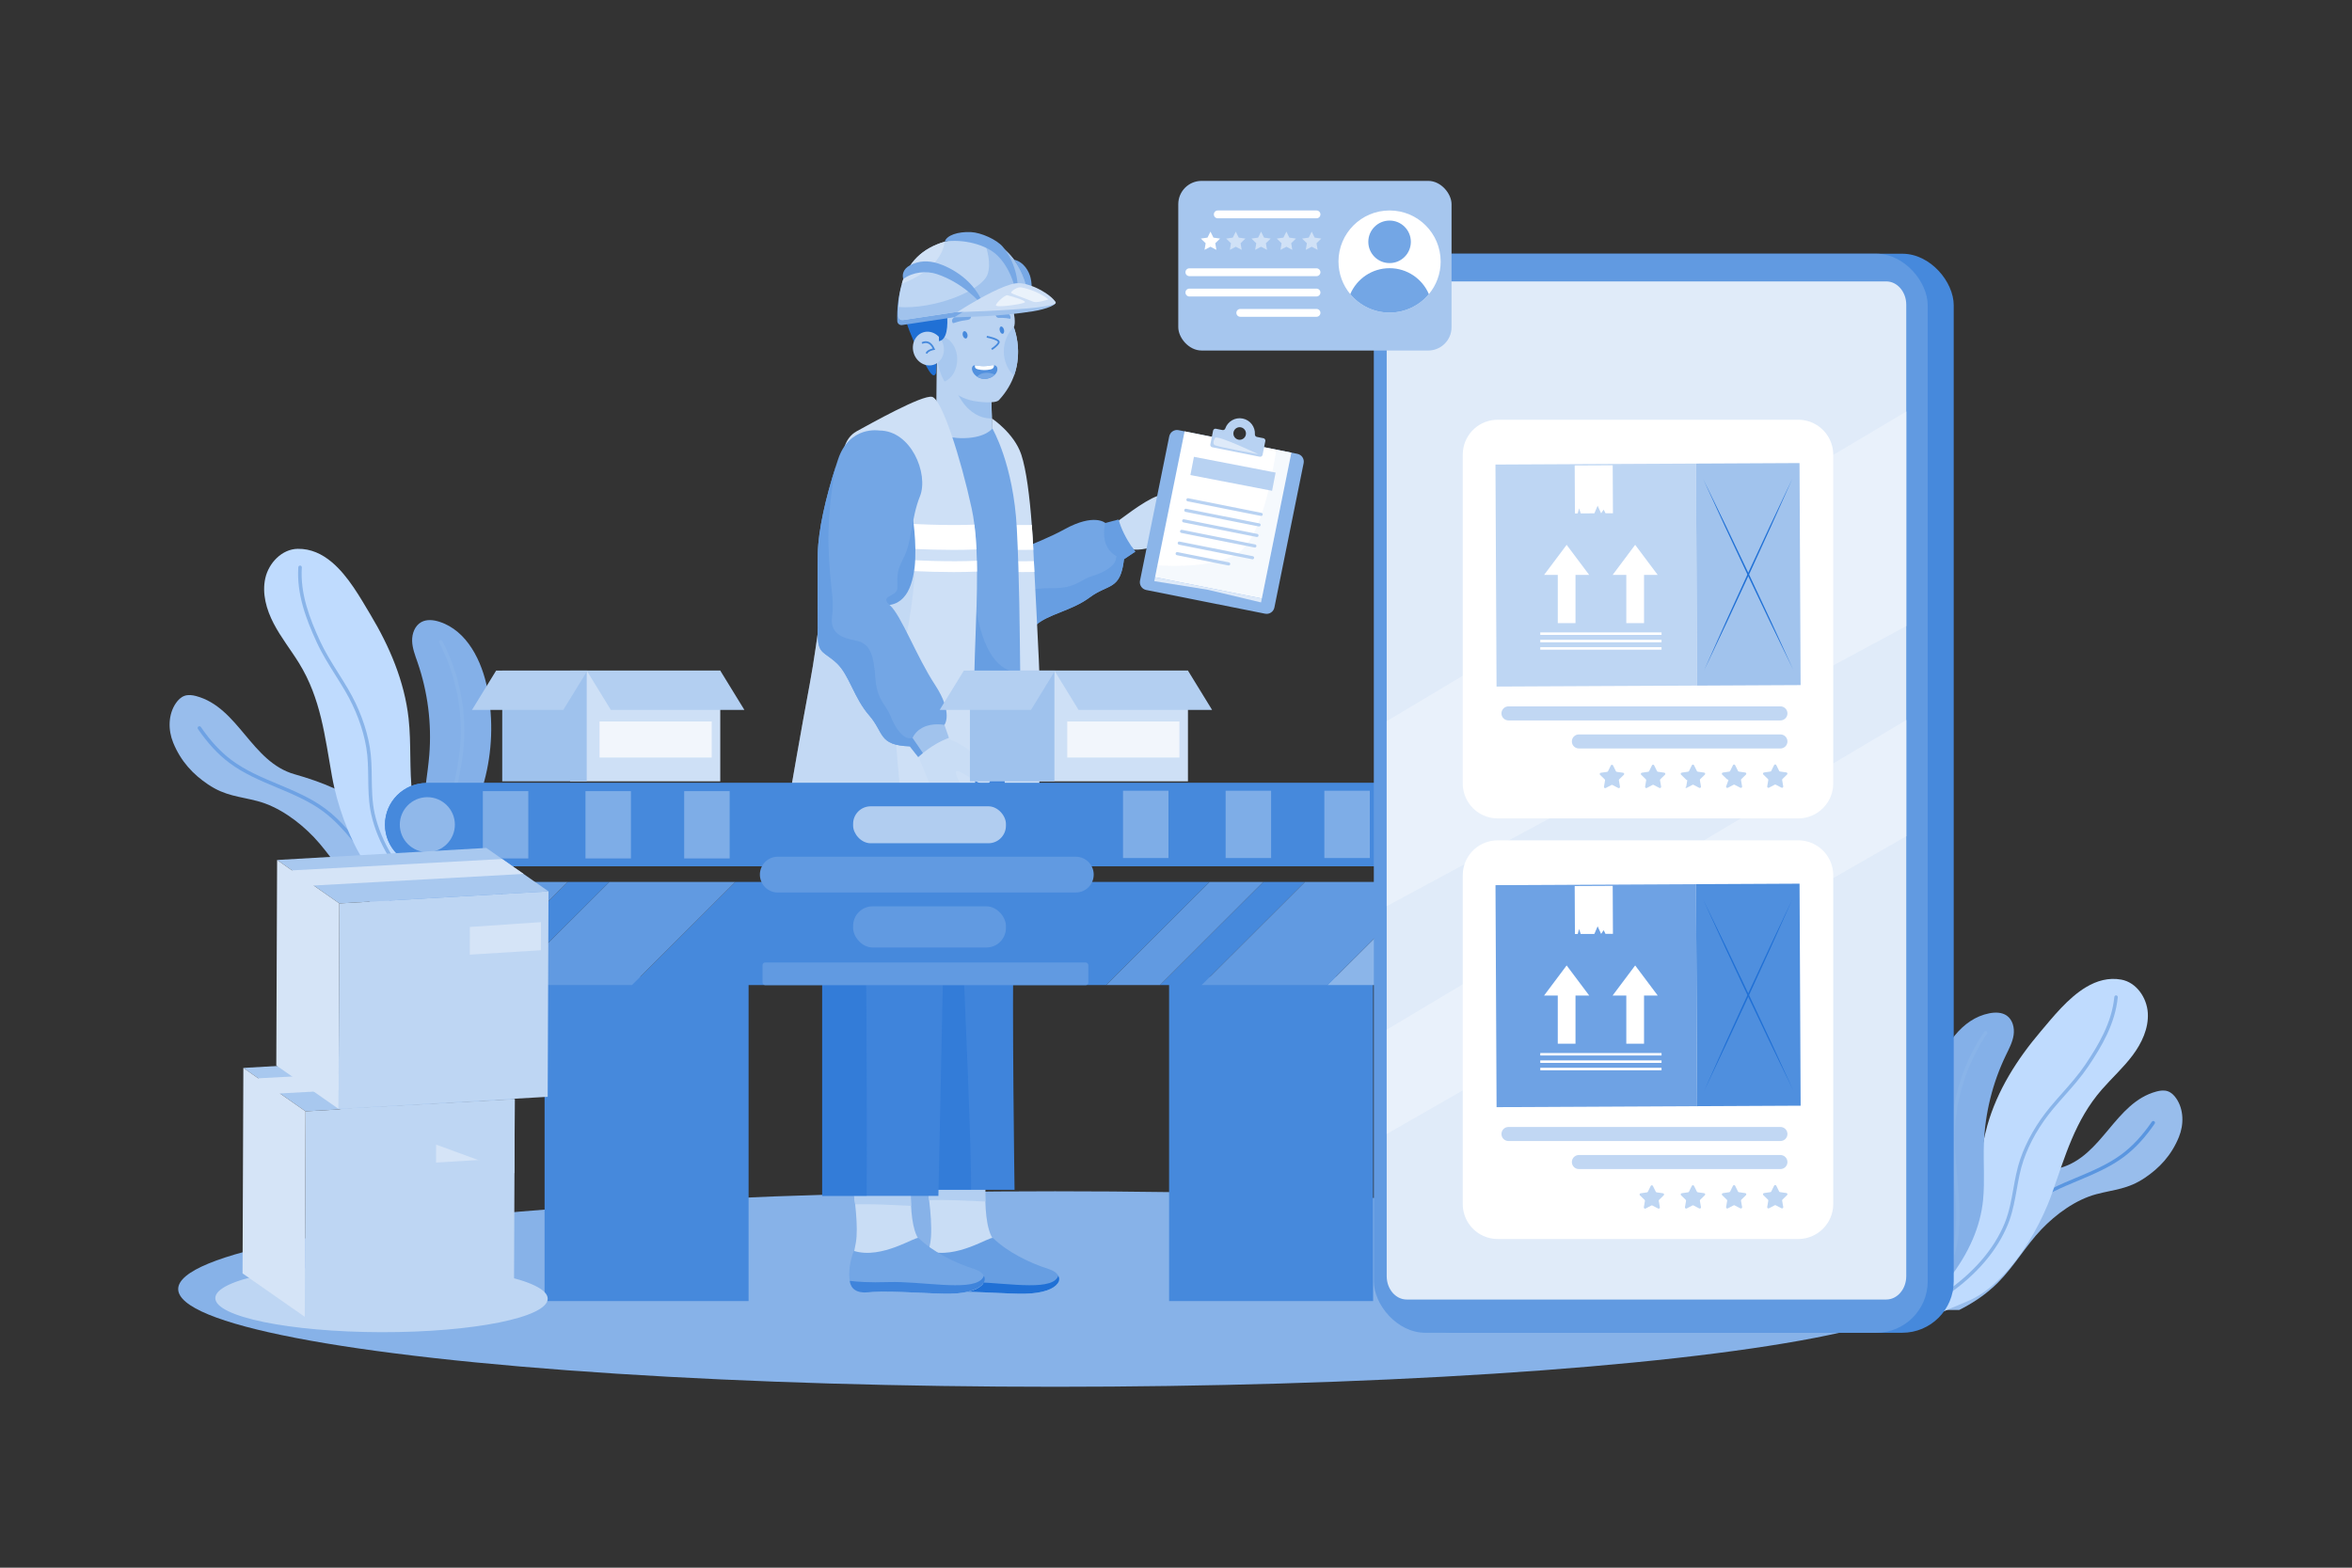 <svg xmlns="http://www.w3.org/2000/svg" viewBox="0 0 4680 3120" id="AIoptimizessupplychainandlogistics">
  <rect x="0" y="0" width="4680" height="3120" fill="#333333" stroke="none"/>
  <g style="isolation:isolate" fill="#000000" class="color000000 svgShape">
    <g fill="#000000" class="color000000 svgShape">
      <g fill="#000000" class="color000000 svgShape">
        <rect width="4680" height="3120" fill="#ffffff" opacity="0" class="colorffffff svgShape"></rect>
        <g fill="#000000" class="color000000 svgShape">
          <g fill="#000000" class="color000000 svgShape">
            <path fill="#98bdec" d="m4335.64,2262.72c-15.11,37.05-39.13,62.09-67.76,81.35-33.94,22.83-59.97,22.94-96.54,32.58-40.86,10.77-80.62,39.86-109.32,70.02-31.54,33.16-54.44,73.88-86.81,106.23-2.58,2.57-5.2,5.08-7.86,7.51-20.62,18.93-43.86,34.09-68.76,46.62h-106.19c9.86-8.4,19.56-17.07,28.86-26.06t0,0c6.9-6.67,13.58-13.52,19.91-20.55,21.21-23.56,38.56-49.19,47.78-77.38,10.86-33.19,30.26-59.98,54.65-81.8,2.75-2.46,5.56-4.85,8.43-7.19,20.84-16.96,44.75-30.68,69.77-41.98,25.47-11.5,52.08-20.47,77.81-27.76,84.27-23.88,108.49-129.82,191.34-152.03,7.33-1.96,15.24-2.99,22.42-.51,7.08,2.45,12.66,8.06,16.9,14.24,15.14,22.01,15.44,51.97,5.35,76.71Z" class="color98b2ec svgShape"></path>
            <path fill="#5a96e0" d="m4287.4,2236.31c-19,27.7-38.84,49.16-60.68,65.62-28.02,21.11-60.92,34.91-92.73,48.24-31.02,13-63.1,26.44-90.23,46.6-21.84,16.24-40.35,36.73-57.71,57.84-5.57,6.77-11.01,13.6-16.42,20.38-17.59,22.06-35.79,44.88-56.94,64.23-8.28,7.59-16.98,14.62-25.97,21.21-24.48,17.97-51.18,32.72-77.86,46.62h-14.93c4.95-2.55,9.91-5.11,14.87-7.71,22.58-11.83,45.09-24.32,66.1-38.91,11.59-8.04,22.73-16.72,33.16-26.27,20.75-18.99,38.77-41.59,56.21-63.44,10.23-12.83,20.62-25.85,31.68-38.3h0c13.3-14.98,27.58-29.14,43.72-41.14,27.79-20.66,60.26-34.26,91.67-47.43,31.42-13.17,63.92-26.79,91.26-47.39,21.22-15.99,40.57-36.93,59.14-64,1.07-1.57,3.21-1.96,4.77-.89,1.6,1,1.96,3.21.89,4.77Z" class="color5a83e0 svgShape"></path>
            <g fill="#000000" class="color000000 svgShape">
              <path fill="#bfdbfe" d="m4273.73,2016.15c-1.8-30.48-22.78-61.08-52.82-66.53-25.26-4.58-48.56,2.2-69.82,14.83-36.27,21.56-66.61,60.16-90.68,88.49-46.67,54.95-86.34,117.12-106.04,187.03-13.47,47.85-17.33,98.03-31.43,145.69-11.33,38.32-28.81,73.7-50.74,106.47-.01.01-.01.03-.02.04-16.58,24.79-35.7,48.08-56.62,70.01-1.14,1.2-2.28,2.4-3.44,3.59-7.69,7.93-15.6,15.69-23.72,23.26,0,0,0,0-.02.01-6.15,5.75-12.42,11.41-18.79,16.95l77.82,12.85c21.79-9.74,43.54-19.34,65.74-28.35,4.34-1.76,8.63-3.74,12.87-5.92,36.74-18.9,69.5-52.93,96.3-91.34,4.65-6.65,9.11-13.44,13.38-20.29h0c15.53-24.92,28.56-50.82,38.62-75.04,3.17-7.66,6.05-15.14,8.61-22.37,26.31-74.24,45.99-145.97,99.16-206.97,20.06-23.01,42.93-43.62,61.26-68.04,18.33-24.42,32.18-53.92,30.38-84.4Z" class="colorc3d2f4 svgShape"></path>
              <path fill="#89b4e9" d="m4154.63,2123.19c-13.78,20.37-30.29,39.01-46.26,57.04-7.71,8.71-15.68,17.71-23.22,26.76-26.5,31.82-46.87,67.28-58.91,102.54-6.36,18.65-9.9,38.49-13.32,57.66-3.58,20.12-7.28,40.83-14.27,60.77-.94,2.68-1.94,5.37-3.02,8.02-21.09,52.32-62.33,100.76-119.44,140.37-1.72,1.2-3.46,2.38-5.21,3.56-14.56,9.8-30.15,18.14-45.22,26.21-.63.34-1.26.67-1.9,1.02-3.67,1.96-7.38,3.96-11.09,5.98l-10.92-1.8c6.89-3.88,13.85-7.6,20.67-11.25,5.5-2.95,11.07-5.93,16.63-9t0,0c9.24-5.11,18.44-10.47,27.21-16.33.26-.16.52-.34.78-.51,58.58-39.42,100.75-88.01,122-140.54.04-.09.07-.18.11-.27,8.75-21.68,12.89-44.94,16.9-67.42,3.46-19.44,7.05-39.53,13.6-58.68,12.31-36.05,33.1-72.26,60.12-104.72,7.61-9.14,15.61-18.18,23.35-26.91,15.83-17.87,32.19-36.35,45.72-56.34,27.25-40.27,53.15-84.53,58.14-135.3.18-1.88,1.86-3.26,3.75-3.08,1.89.18,3.26,1.86,3.09,3.75-5.14,52.29-31.53,97.46-59.29,138.47Z" class="color89a6e9 svgShape"></path>
            </g>
            <g fill="#000000" class="color000000 svgShape">
              <path fill="#84b0e8" d="m4006.67,2060c-2.11,14.2-9.09,27.12-15.32,40.05-26.55,54.95-41.56,115.44-43.8,176.43-1.36,37.03,1.93,74.23-1.59,111.12-2.6,27.25-9.82,53.52-20.51,78.56,0,.01-.01.03-.02.04-11.72,27.42-27.62,53.37-46.21,77.52-11.45,14.9-23.94,29.12-37.1,42.57l-28.58-3.37c6.37-13.76,11.92-27.02,16.61-37.23,1.15-2.5,2.29-4.94,3.41-7.35,15.29-32.54,28.36-57.09,25.18-95.48-3.58-43.21-16.93-85-23.27-127.9-8.76-59.4-3.79-120.78,14.42-178,17.21-54.1,52.91-109.48,108.64-120.34,11.78-2.29,24.88-2.17,34.67,4.77,11.71,8.29,15.58,24.41,13.47,38.61Z" class="color84a3e8 svgShape"></path>
              <path fill="#89b4e9" d="m3953.89,2057.12c-39.17,57.73-61.9,127.03-64.02,195.15-.92,29.62,1.89,60.07,4.6,89.51,4.62,50.25,9.4,102.2-4.19,151.63-4.25,15.48-10.36,30.66-18.16,45.35-.69,1.3-1.39,2.59-2.11,3.88-8.37,15.09-18.53,29.62-30.31,43.37l-8.25-.97c5.24-5.91,10.17-11.98,14.77-18.19,0,0,0-.01.02-.01,6.04-8.14,11.52-16.51,16.39-25.07,9.23-16.17,16.32-33,21.04-50.18,13.26-48.22,8.54-99.55,3.97-149.18-2.73-29.65-5.55-60.31-4.61-90.36,2.15-69.4,25.31-140,65.2-198.79,1.07-1.57,3.2-1.98,4.77-.91,1.56,1.04,1.98,3.2.92,4.77Z" class="color89a6e9 svgShape"></path>
            </g>
          </g>
          <g fill="#000000" class="color000000 svgShape">
            <path fill="#98bdec" d="m344.52,1477.84c15.46,37.91,40.03,63.52,69.33,83.23,34.72,23.36,61.36,23.47,98.77,33.33,41.81,11.02,82.49,40.78,111.85,71.64,32.27,33.93,55.7,75.59,88.82,108.69,2.64,2.63,5.32,5.2,8.04,7.68,21.1,19.37,44.88,34.88,70.35,47.7h108.65c-10.08-8.59-20.01-17.46-29.53-26.66t0,0c-7.06-6.82-13.9-13.83-20.37-21.02-21.7-24.1-39.45-50.33-48.89-79.17-11.11-33.96-30.96-61.37-55.91-83.69-2.81-2.51-5.69-4.97-8.63-7.35-21.32-17.35-45.78-31.39-71.39-42.95-26.05-11.77-53.29-20.94-79.6-28.4-86.22-24.44-110.99-132.82-195.77-155.55-7.5-2.01-15.59-3.06-22.94-.52-7.25,2.51-12.95,8.25-17.29,14.57-15.49,22.51-15.79,53.17-5.48,78.48Z" class="color98b2ec svgShape"></path>
            <path fill="#6ea2e4" d="m393.87,1450.82c19.44,28.34,39.74,50.3,62.08,67.13,28.67,21.6,62.33,35.71,94.88,49.35,31.74,13.3,64.56,27.06,92.32,47.68,22.35,16.62,41.28,37.58,59.04,59.17,5.69,6.93,11.27,13.91,16.8,20.85,18,22.57,36.62,45.92,58.25,65.72,8.47,7.76,17.37,14.95,26.57,21.7,25.04,18.39,52.37,33.48,79.66,47.7h15.27c-5.06-2.61-10.14-5.23-15.22-7.89-23.1-12.1-46.13-24.88-67.62-39.81-11.86-8.23-23.25-17.11-33.93-26.88-21.23-19.43-39.67-42.55-57.51-64.91-10.47-13.13-21.1-26.45-32.41-39.19h0c-13.61-15.33-28.22-29.81-44.73-42.09-28.43-21.14-61.66-35.06-93.79-48.53-32.15-13.47-65.4-27.41-93.37-48.49-21.71-16.36-41.5-37.79-60.5-65.48-1.1-1.6-3.28-2.01-4.89-.91-1.63,1.02-2,3.28-.91,4.88Z" class="color6e92e4 svgShape"></path>
            <path fill="#bfdbfe" d="m544.55,1240.9c14.43,27.7,34.08,52.32,50.49,78.89,43.51,70.43,51.4,146.13,65.59,225.45,1.39,7.73,3.04,15.76,4.97,24.02,6.11,26.12,14.95,54.44,26.47,82.18h0c3.16,7.64,6.54,15.23,10.12,22.72,20.66,43.24,48.05,83.06,81.98,108.26,3.92,2.91,7.92,5.62,12.01,8.12,20.9,12.79,41.26,26.11,61.63,39.57h80.69c-5.5-6.66-10.89-13.42-16.14-20.25,0,0,0-.02-.02-.02-6.93-8.99-13.62-18.15-20.06-27.43-.97-1.39-1.93-2.8-2.88-4.2-17.46-25.62-32.88-52.32-45.49-80.11,0-.02,0-.03-.02-.05-16.67-36.73-28.42-75.37-33.46-115.94-6.28-50.46-1.81-101.76-7.43-152.31-8.23-73.85-37.91-143.22-75.86-206.47-19.57-32.61-43.77-76.64-76.79-104.45-19.36-16.3-41.74-27.03-68.01-26.61-31.24.49-57.52,27.88-64.41,58.35-6.9,30.47,2.16,62.55,16.6,90.26Z" class="colorc3d2f4 svgShape"></path>
            <path fill="#84b0e8" d="m820.05,1275.65c.44,14.68,5.98,28.65,10.77,42.53,20.39,59.01,28.4,122.28,23.36,184.51-3.06,37.79-10.85,75.19-11.7,113.1-.62,28,3.56,55.55,11.43,82.28,0,.02,0,.03.02.05,8.63,29.27,21.67,57.54,37.67,84.31,9.85,16.51,20.84,32.45,32.6,47.7h29.44c-4.82-14.74-8.87-28.88-12.41-39.82-.87-2.68-1.73-5.29-2.59-7.87-11.64-34.9-21.98-61.41-14.14-100.04,8.82-43.47,27.39-84.34,38.96-127.16,16.02-59.31,18.33-122.27,6.68-182.59-11-57.03-40.65-117.59-95.97-135.29-11.69-3.74-25.02-5.18-35.8.69-12.89,7.02-18.76,22.94-18.32,37.62Z" class="color84a3e8 svgShape"></path>
            <path fill="#89b4e9" d="M630.34 1278.55c10.52 22.86 24.08 44.43 37.19 65.29 6.34 10.08 12.88 20.49 18.97 30.88 21.44 36.54 36.09 75.73 42.37 113.33 3.32 19.89 3.58 40.5 3.84 60.43.26 20.9.54 42.43 4.28 63.72.5 2.87 1.07 5.74 1.71 8.6 12.57 56.33 46.12 112.1 97.16 161.61 1.54 1.5 3.09 2.98 4.66 4.46 13.06 12.32 27.41 23.34 41.28 34 .58.45 1.16.89 1.75 1.35 3.38 2.6 6.79 5.23 10.2 7.89h11.32c-6.31-5.06-12.71-9.98-18.99-14.8-5.06-3.89-10.19-7.83-15.28-11.86t0 0c-8.47-6.7-16.87-13.64-24.75-21.02-.23-.21-.46-.43-.7-.65-52.56-49.56-87.03-105.64-99.72-162.21-.02-.1-.04-.19-.06-.29-5.21-23.35-5.52-47.51-5.82-70.87-.26-20.2-.53-41.08-3.94-61.5-6.42-38.44-21.36-78.46-43.23-115.74-6.16-10.49-12.73-20.95-19.09-31.06-13-20.68-26.44-42.06-36.76-64.49-20.79-45.19-39.56-94.19-36.13-146.27.13-1.93-1.34-3.6-3.27-3.73-1.94-.13-3.6 1.34-3.74 3.28-3.53 53.64 15.58 103.63 36.76 149.66ZM874.02 1279.04c32.89 63.35 47.68 136.49 41.67 205.96-2.62 30.21-9.11 60.81-15.39 90.4-10.72 50.51-21.8 102.72-13.91 154.57 2.47 16.24 6.86 32.4 13.02 48.26.55 1.4 1.11 2.8 1.68 4.2 6.7 16.33 15.28 32.32 25.61 47.7h8.5c-4.61-6.63-8.9-13.39-12.83-20.25 0 0 0-.02-.02-.02-5.16-8.99-9.72-18.16-13.65-27.43-7.44-17.53-12.63-35.48-15.37-53.51-7.7-50.59 3.25-102.18 13.84-152.06 6.33-29.8 12.86-60.62 15.51-91.26 6.13-70.77-8.94-145.28-42.43-209.8-.9-1.72-3.02-2.39-4.73-1.5-1.71.87-2.4 3.01-1.51 4.73Z" class="color89a6e9 svgShape"></path>
          </g>
          <ellipse cx="2099.49" cy="2565.44" fill="#87b2e8" rx="1744.93" ry="194.56" class="color87a4e8 svgShape"></ellipse>
          <g fill="#000000" class="color000000 svgShape">
            <g fill="#000000" class="color000000 svgShape">
              <g fill="#000000" class="color000000 svgShape">
                <path fill="#c9ddf5" d="m2104.67,2554.16c-7.18,10.62-28.11,19.89-64.62,20.6-35.29.67-109.6-6.13-154.29-3.36-3.61-.04-7.05-.04-10.28.08-10.83.34-18.67-1.26-24.29-4.41-21.52-12.04-9.94-46.62-2.77-79.85,1.97-9.06,3.57-18.04,4.11-26.39,1.34-20.69-.75-47.62-3.69-72.05-4.15-34.66-9.94-64.33-9.94-64.33l123.87-2.43s-3.27,33.48-2.14,69.23c.59,20.1,2.6,40.91,7.39,56.9,2.64,8.94,6.13,16.41,10.74,21.4,27.57,29.88,69.78,53.88,106.58,67.98,6.71,2.56,11.79,5.87,15.11,9.48,2.1,2.27,3.52,4.66,4.24,7.13Z" class="colorc9d7f5 svgShape"></path>
                <path fill="#b3cff1" d="m1960.62,2391.27c-36.09-1.59-80.73-4.24-111.78-2.48-4.15-34.66-9.94-64.33-9.94-64.33l123.87-2.43s-3.27,33.48-2.14,69.23Z" class="colorb3c6f1 svgShape"></path>
                <path fill="#679ee2" d="m2041.43,2567.75c-37.12.73-120.76-6-164.29-1.94-25.62,2.38-35.83-1.2-38.32-16.75-2.57-15.99,0-37.66,8.07-59.6,55.94,17.71,124.15-30.16,129.06-25.45,29.29,28.16,72.88,49.62,110.43,61.49,9.96,3.15,16.52,7.99,19.42,13.43,2.14,13.03-10.58,27.79-64.38,28.82Z" class="color678de2 svgShape"></path>
                <path fill="#2070d5" d="m2104.67,2554.16c-7.24,10.62-28.35,19.89-65.17,20.6-35.59.67-110.53-6.13-155.6-3.36-2.37.13-4.7.29-6.9.5-12.99,1.22-21.96-.67-27.97-4.83-5.92-4.03-8.97-10.32-10.2-18,14.09,1.93,38.38,3.78,77.4,2.52,65-2.01,158.86,18.08,184.17-4.57,2.54-2.27,4.36-4.95,5.42-8.1,2.62,4.87,2.29,10.2-1.14,15.23Z" class="color2057d5 svgShape"></path>
              </g>
              <g fill="#000000" class="color000000 svgShape">
                <path fill="#c9ddf5" d="m1956.55,2554.16c-7.18,10.62-28.11,19.89-64.62,20.6-35.29.67-109.6-6.13-154.29-3.36-3.61-.04-7.05-.04-10.28.08-10.83.34-18.67-1.26-24.29-4.41-21.53-12.04-9.94-46.62-2.77-79.85,1.97-9.06,3.57-18.04,4.11-26.39,1.17-18.42-.34-41.75-2.77-63.91-4.15-37.97-10.87-72.47-10.87-72.47l123.87-2.43s-3.82,38.98-1.8,77.75c.88,17.33,2.94,34.62,7.05,48.38,2.64,8.94,6.13,16.41,10.74,21.4,27.57,29.88,69.78,53.88,106.58,67.98,6.71,2.56,11.79,5.87,15.11,9.48,2.1,2.27,3.52,4.66,4.24,7.13Z" class="colorc9d7f5 svgShape"></path>
                <path fill="#b3cff1" d="m1812.84,2399.79c-35.04-1.47-79.26-4.2-111.19-2.85-4.15-37.97-10.87-72.47-10.87-72.47l123.87-2.43s-3.82,38.98-1.8,77.75Z" class="colorb3c6f1 svgShape"></path>
                <path fill="#73a6e5" d="m1893.3,2567.75c-37.12.73-120.76-6-164.29-1.94-25.62,2.38-35.83-1.2-38.32-16.75-2.57-15.99,0-37.66,8.07-59.6,55.94,17.71,124.15-30.16,129.06-25.45,29.29,28.16,72.88,49.62,110.43,61.49,9.96,3.15,16.52,7.99,19.42,13.43,2.14,13.03-10.58,27.79-64.38,28.82Z" class="color7395e5 svgShape"></path>
                <path fill="#3f84db" d="m1956.54,2554.16c-7.24,10.62-28.35,19.89-65.17,20.6-35.59.67-110.53-6.13-155.6-3.36-2.37.13-4.7.29-6.9.5-12.99,1.22-21.96-.67-27.97-4.83-5.92-4.03-8.97-10.32-10.2-18,14.09,1.93,38.38,3.78,77.4,2.52,65-2.01,158.86,18.08,184.17-4.57,2.54-2.27,4.36-4.95,5.42-8.1,2.62,4.87,2.29,10.2-1.14,15.23Z" class="color3f6fdb svgShape"></path>
              </g>
            </g>
            <g fill="#000000" class="color000000 svgShape">
              <path fill="#c9ddf5" d="m2385.18,992.29c1.49,10.31-35.32,13.85-54.46,15,19.98-.64,60-.67,63.41,9.42,4.43,13.16-63.29,16.81-66.7,16.99,3.35.02,63.22.53,61.77,10.92-1.63,11.49-41.6,10.46-51.98,10,9.18.52,40.77,2.86,37.71,10.34-4.54,11.05-46.7,11.24-46.7,11.24,0,0-18.57,4.47-35.71,11.69-17.21,7.25-37.66,7.41-53.25,3.39-50.19-12.95-24.49-46.41-24.49-46.41l1.2-1.48s21.66-16.35,37.47-27.47c16.26-11.44,36.13-24.17,49.67-28.77,21.33-7.25,80.55-5.23,82.06,5.15Z" class="colorc9d7f5 svgShape"></path>
              <g fill="#000000" class="color000000 svgShape">
                <path fill="#c5daf4" d="m1763.57,1073.08s206-24.69,188.3,72.77c-17.7,97.47-188.3-72.77-188.3-72.77Z" class="colorc5d3f4 svgShape"></path>
                <g fill="#000000" class="color000000 svgShape">
                  <path fill="#73a6e5" d="m2199.33,1040.81c2.32,11.47,5.95,21.85,10.08,30.94,5.81,12.88,12.58,23.21,17.88,30.27,5.34,7.09,9.2,10.95,9.2,10.95-7.13,62.48-30.79,48.26-67.84,75.75-37.07,27.51-82.53,32.95-107.94,55.74-25.43,22.79-20.89,36.65-58.94,33.67-38.05-2.98-112.01-7.64-162.26-12.69-46.79-4.69-108.98-24.28-170.07-49.23-.04-.02-.06-.03-.06-.03-4.54-1.84-9.07-3.73-13.61-5.64-65.41-27.64,13.67-85.47,13.67-85.47,2.48-31.38-38.92-54.71-11.23-67.11,0,0,.02,0,.04-.02,28.6-12.8,62.29-14.7,83.74-4.03,42.27,21.02,89.73,22.88,119.76,42.12,30.03,19.22,41.66,14.5,59.22,17.02,17.57,2.5,10.78,37.98,32.69,17.19,21.89-20.82,105.93-44.63,164.77-77.02,58.83-32.37,80.91-12.43,80.91-12.43Z" class="color7395e5 svgShape"></path>
                  <path fill="#679ee2" d="m2225.77,1033.92c2.65,9.68,6.36,18.86,10.35,27.09,5.35,11.06,11.22,20.43,15.68,26.93,4.26,6.27,7.25,9.89,7.25,9.89l-22.57,15.13c-6.43-1.71-11.83-4.03-16.39-6.81-9.62-5.8-15.45-13.57-18.87-21.74-8.62-20.59-1.9-43.61-1.9-43.61l26.43-6.89Z" class="color678de2 svgShape"></path>
                  <path fill="#679ee2" d="m2251.8,1087.95c4.26,6.27,7.25,9.89,7.25,9.89l-22.57,15.13c-7.13,62.48-30.79,48.26-67.84,75.75-37.07,27.51-82.53,32.95-107.94,55.74-25.43,22.79-20.89,36.65-58.94,33.67-38.05-2.98-112.01-7.64-162.26-12.69-46.79-4.69-108.98-24.28-170.07-49.23,2.51.74,78.34,22.87,157.72,26.88,80.76,4.05,103.9-3.98,138.22,3.62,34.3,7.6,45.08-14.88,52.9-43.15,7.84-28.24,30.76-33.2,76.9-32.98,46.14.24,54.26-17.14,78.46-24.25,21.5-6.34,45.27-19.42,46.92-34.45.42-3.87,2.42-7.38,5.79-9.32l.93-.54,24.52-14.07Z" class="color678de2 svgShape"></path>
                </g>
              </g>
            </g>
            <path fill="#3f84db" d="m2016.83,1863.85c-3.36,139.54,1.92,504.1,1.92,504.1h-169.54l8.11-782.53.9-57.7,160.94-7.88s1.02,204.46-2.34,344Z" class="color3f6fdb svgShape"></path>
            <g opacity=".4" style="mix-blend-mode:multiply" fill="#000000" class="color000000 svgShape">
              <path fill="#2070d5" d="m1932.21,2367.96h-83l8.11-782.53,68.16-14.61s-19.42,169.26-11.12,307.59c4.8,79.91,19.32,432.21,17.85,489.54Z" class="color2057d5 svgShape"></path>
            </g>
            <path fill="#3f84db" d="m1883.5,1598.99l-16.29,781.11h-231.24v-834.34h6.73l163.02,36.04,77.78,17.19Z" class="color3f6fdb svgShape"></path>
            <g opacity=".4" style="mix-blend-mode:multiply" fill="#000000" class="color000000 svgShape">
              <path fill="#2070d5" d="m1805.73,1581.8c-6.13,19.45-14.78,39.01-26.98,56.24-11.96,16.95-27.39,31.63-47.18,41.76,0,0-13.7,131.41-8.91,240.81,2.3,52.41,2.39,417.9,1.87,459.49h-88.55v-834.34h6.73l38.83,8.58,124.18,27.45Z" class="color2057d5 svgShape"></path>
            </g>
            <g fill="#000000" class="color000000 svgShape">
              <path fill="#cee0f6" d="m2069.71,1458.68c-3.81,60.61,0,173.99,0,173.99,0,0-30.77,10.09-67.79,0l-6.73-183.61-14.11-311.47-.99-21.64-1.01-22.55-2.26-49.66-3.29-211.1s44.42,29.3,58.58,71.97c10.15,30.62,16.78,84.14,20.96,140.15,1.23,16.44,2.24,33.09,3.08,49.44.28,5.53.54,11.06.77,16.5.09,1.94.17,3.96.28,6.07.3,6.45.65,13.66,1.05,21.51,4.58,90.64,14.89,266.01,11.47,320.4Z" class="colorcedaf6 svgShape"></path>
              <g fill="#000000" class="color000000 svgShape">
                <path fill="#ffffff" d="M2056.13 1094.2c-6.91.13-13.96.19-21.08.19-18.31 0-37.22-.37-55.98-.99l-2.26-49.66c25.88.93 52 1.38 76.25 1.01 1.23 16.44 2.24 33.09 3.08 49.44ZM2058.24 1138.28c-7.62.17-15.4.24-23.3.24-17.62 0-35.8-.34-53.87-.93l-.99-21.64c26.25.88 52.67 1.27 77.11.82.3 6.45.65 13.66 1.05 21.51Z" class="colorffffff svgShape"></path>
              </g>
            </g>
            <g fill="#000000" class="color000000 svgShape">
              <path fill="#73a6e5" d="m2031.09,1540.3s-74.57,13.79-166.93-9.79c-41.09-10.5-48.58-152.78-44.21-307.49,5.42-192.99,29.28-405.31,29.28-405.31,0,0,41.75,48.85,125.33,34.98,0,0,41.94,70.55,48.68,198.52,5.29,100.75,5.74,204.99,6.78,286.96.28,22.14.6,42.64,1.08,61.02,2.26,86.42,0,141.11,0,141.11Z" class="color7395e5 svgShape"></path>
              <g fill="#000000" class="color000000 svgShape">
                <g fill="#000000" class="color000000 svgShape">
                  <path fill="#bad3f2" d="m1862.63,852.37s8.81,21.01,56.85,19.6c42.98-1.26,55.09-19.28,55.09-19.28l-1.94-53.28-72.84-65.93s-11.2,7.97-12.61,10.87c-1.4,2.89-23.21-27.73-23.21-27.73l-1.34,135.75Z" class="colorbacbf2 svgShape"></path>
                  <path fill="#9dc1ed" d="m1899.78,733.48l72.83,65.93.91,33.23s-59.46,7.39-82.04-89.7l8.3-9.45Z" class="color9db5ed svgShape"></path>
                </g>
                <g fill="#000000" class="color000000 svgShape">
                  <path fill="#bad3f2" d="m1896,530.32c59.97-9.89,97.6,8.42,116.2,70.1.94,3.13,1.67,6.29,2.45,9.46,3.67,14.92,6.61,33.21,2.68,41.65,0,0,32.35,77.78-29.64,144.75-7.06,7.63-41.22,3.54-50.78,1.63-80.61-16.12-72.55-104.8-72.55-104.8-1.81-5.36-31.71-7.41-33.42-12.96-16.45-53.27-8.2-137.76,65.06-149.84Z" class="colorbacbf2 svgShape"></path>
                  <path fill="#a8c8ef" d="M1997.37 699.16c0 19.64 7.9 37.13 20.24 48.59 18.43-51.1-.29-96.21-.29-96.21.16-.33.28-.71.42-1.07-12.41 11.45-20.37 29-20.37 48.7ZM1868.39 668.93c-10.98 0-20.8 6.26-27.46 16.11 9.44 2.53 22.26 4.61 23.43 8.07 0 0-3.23 35.96 15.22 66.25 14.55-6.03 25.09-23.47 25.09-44.08 0-25.6-16.24-46.35-36.28-46.35Z" class="colora8bdef svgShape"></path>
                  <path fill="#75a7e5" d="M1930.57 624.2c-5.1-5.1-30.04 6.25-31.05 6.87-7.73 4.74-4.87 9.99-3.69 11.72.69 1.01 3.56-.62 10.74-2.58 15.3-4.17 21.94-2.13 24.71-6.95 1.63-2.84 1.33-7.04-.7-9.07ZM1981.43 622.27c2.85-5.24 22.14.48 23.02.9 6.63 3.14 6.81 9.09 6.26 10.8-.32.99-2.76-.06-8.46-.8-12.15-1.58-16.71 1.16-19.66-2.74-1.74-2.3-2.29-6.08-1.15-8.16Z" class="color7597e5 svgShape"></path>
                  <path fill="#4689dc" d="M1915.76 667.57c1.04 3.97 3.93 6.65 6.46 5.99 2.53-.66 3.74-4.41 2.7-8.38-1.04-3.97-3.93-6.65-6.46-5.99-2.53.66-3.74 4.41-2.7 8.38ZM1989.33 658.14c1.03 3.96 3.74 6.68 6.05 6.07 2.31-.6 3.34-4.3 2.3-8.25-1.03-3.96-3.74-6.68-6.05-6.07-2.31.6-3.34 4.3-2.3 8.25Z" class="color4674dc svgShape"></path>
                  <path fill="#2070d5" d="m2012.19,600.42s41.86-66.58,8.52-76.63c-33.34-10.05-89.61-30.45-143.33,1.11-53.72,31.56-68.47,70.26-76.48,82.38-10.25,15.5,20.27,82.28,40.79,118.98,6.54,11.7,15.71,28.8,20.69,16.35l1.91-30.97,3.68-25,3.11-93.47s102.06,5.16,127.96-19c0,0,9.61,11.12,13.14,26.25Z" class="color2057d5 svgShape"></path>
                  <g fill="#000000" class="color000000 svgShape">
                    <path fill="#bad3f2" d="m1818.18,703c5.69,17.82,23.35,28.1,39.45,22.97,16.1-5.14,24.54-23.75,18.85-41.57-5.69-17.82-23.35-28.1-39.45-22.97-16.1,5.14-24.54,23.75-18.85,41.57Z" class="colorbacbf2 svgShape"></path>
                    <path fill="#4689dc" d="m1845.06,704.02c1.7-4.72,10.31-7.03,13.48-7.52l2.21-.34-.87-2.06c-3.23-7.65-7.64-12.43-13.09-14.19-6.93-2.23-12.84,1.31-13.09,1.46l1.82,2.99s4.87-2.86,10.24-1.11c3.98,1.3,7.34,4.74,10.02,10.26-3.95.95-11.92,3.55-14,9.33l3.29,1.19Z" class="color4674dc svgShape"></path>
                  </g>
                  <path fill="#2070d5" d="m1875.73,571.65s25.33,101.45-7.35,107.33l-1.06-89.35,8.41-17.97Z" class="color2057d5 svgShape"></path>
                  <path fill="#4689dc" d="m1974.18,696.48c.42-.25,10.28-6.17,14.38-13.4.75-1.32.81-2.73.18-4.09-2.84-6.12-21.29-9.85-24.96-10.54l-.64,3.44c8.39,1.57,20.9,5.27,22.43,8.58.13.28.16.51-.05.89-3.64,6.41-13.04,12.06-13.13,12.12l1.79,3Z" class="color4674dc svgShape"></path>
                  <g fill="#000000" class="color000000 svgShape">
                    <path fill="#5190de" d="m1981.95,742.82c-.7,1.06-1.53,1.99-2.41,2.92-5.89,6.02-15.52,9.3-24.47,8.01-3.94-.54-7.69-2.03-10.86-4.07-5.1-3.38-8.88-8.31-10.01-13.77-.66-3.14-.05-7.08,3.29-8.49.76-.31,1.63-.42,2.45-.48,1.5.02,3.13.35,4.63.61,8.26,1.59,16.91,1.56,25.2-.11,2.95-.66,5.84-.94,8.22-.6,2.44.34,4.37,1.3,5.48,3.26,2.28,3.97,1.03,8.85-1.51,12.71Z" class="color517cde svgShape"></path>
                    <path fill="#ffffff" d="m1977.99,726.86c-.09,2.13-.55,4.26-1.94,5.75-1.52,1.68-3.79,2.34-5.98,2.76-7.92,1.67-16.25,1.58-24.13-.32-1.88-.46-3.88-1.11-5.05-2.62-1.18-1.52-1.22-3.52-.95-5.46,1.5.02,3.13.35,4.63.61,8.26,1.59,16.91,1.56,25.2-.11,2.95-.66,5.84-.94,8.22-.6Z" class="colorffffff svgShape"></path>
                    <path fill="#77a8e5" d="m1979.54,745.75c-5.89,6.02-15.52,9.3-24.47,8.01-3.94-.54-7.69-2.03-10.86-4.07,3.11-4.04,8.47-6.37,13.68-7.25,7.35-1.3,15.24-.34,21.65,3.3Z" class="color7799e5 svgShape"></path>
                  </g>
                </g>
              </g>
              <g fill="#000000" class="color000000 svgShape">
                <g fill="#000000" class="color000000 svgShape">
                  <path fill="#77a8e5" d="m1794.54,646.96c.13-.01.25-.03.38-.05l91.45-13.72,17.17-2.58,44.37-6.66,100.2-15.04c-.07-1.3-1.93-15.13-7.87-33.17-2.61-7.92-5.99-16.65-10.37-25.49-13.6-27.51-36.69-56.09-75.13-64.61-10.5-2.33-22.15-3.16-35.06-2.07-15.26,1.3-29.26,3.8-41.98,7.54-44.07,12.94-72.75,40.62-85.24,83.64-4.02,13.84-6.36,29.27-7,46.31-.22,5.78-.24,11.76-.06,17.91.14,4.83,4.37,8.48,9.13,7.98Z" class="color7799e5 svgShape"></path>
                  <path fill="#a1c3ed" d="m2054.85,619.63c-28.05,4.48-65.54,8.28-97.69,9.78-32.84,1.54-58.59,2.24-58.59,2.24,0,0,.33-.21.94-.61,2.61-1.68,10.45-6.7,21.12-13.1,26.19-15.72,69.39-39.81,93.81-43.5,6.54-.98,14.05-.22,21.78,1.73,5.6,1.41,11.33,3.43,16.9,5.85,1.26.54,2.51,1.11,3.74,1.68,1.41.66,2.8,1.34,4.17,2.05,16.35,8.32,36.07,8.81,39.46,16,1.95,4.11-15.4,13.06-45.64,17.89Z" class="colora1b8ed svgShape"></path>
                </g>
                <g fill="#000000" class="color000000 svgShape">
                  <path fill="#bed6f3" d="m1796.5,636.93c.13-.01.25-.03.38-.05l91.45-13.72,17.17-2.58,44.37-6.66,100.2-15.04c-.07-1.3-1.93-15.13-7.87-33.17-2.61-7.92-5.99-16.65-10.37-25.49-13.6-27.51-36.69-56.09-75.13-64.61-10.5-2.33-22.15-3.16-35.06-2.07-15.26,1.3-29.26,3.8-41.98,7.54-44.07,12.94-72.75,40.62-85.24,83.64-4.02,13.84-6.36,29.27-7,46.31-.22,5.78-.24,11.76-.06,17.91.14,4.83,4.37,8.48,9.13,7.98Z" class="colorbecef3 svgShape"></path>
                  <path fill="#d0e1f6" d="m1794.42,564.73c69.6-27.05,83.05-65.09,85.24-83.64-44.07,12.94-72.75,40.62-85.24,83.64Z" class="colord0dcf6 svgShape"></path>
                  <path fill="#a1c3ed" d="m1796.5,636.93c.13-.01.25-.03.38-.05l91.45-13.72,17.17-2.58,44.37-6.66,100.2-15.04c-.07-1.3-1.93-15.13-7.87-33.17-2.61-7.92-5.99-16.65-10.37-25.49-13.6-27.51-36.69-56.09-75.13-64.61,7.85,20.07,16,49.27,8.19,70.7-11.86,32.53-106.52,69.94-177.47,64.73-.22,5.78-.24,11.76-.06,17.91.14,4.83,4.37,8.48,9.13,7.98Z" class="colora1b8ed svgShape"></path>
                  <path fill="#77a8e5" d="M1958.38 611.21c-16.89-53.51-67.43-79.03-91.04-86.68-20.88-6.73-39.61-5.6-56.8 3.56-13.58 7.28-15.97 19.03-13.09 27.22 18.31-13.96 45.78-16.96 66.92-9.8 52 17.6 84.09 54.59 94.02 65.7ZM2023.55 591.37c-5.36-30.08-16.08-60.12-38.64-82.62-22.56-22.51-69.73-33.55-105.05-27.94 3.91-12.52 25.87-20.05 52.02-18.91 20.5.91 51.9 15.18 63.69 29.45 22.65 27.43 33.74 67.36 27.97 100.03Z" class="color7799e5 svgShape"></path>
                  <path fill="#77a8e5" d="m2039.41,599.87c10.61-28.5-7.02-60.57-21.82-83.09,19.77,4.25,30.23,23.61,33.09,36.29,3.93,17.31,3.63,36.1-11.26,46.8Z" class="color7799e5 svgShape"></path>
                  <path fill="#ccdef5" d="m2062.46,611.94c-28.23,3.22-67.16,5.52-99.31,7.02-32.84,1.54-58.59,2.24-58.59,2.24,0,0,.33-.21.94-.61,2.61-1.68,10.45-6.7,21.12-13.1,26.19-15.72,69.39-39.81,93.81-43.5,6.54-.98,14.05-.22,21.78,1.73,5.6,1.41,11.33,3.43,16.9,5.85,1.26.54,2.51,1.11,3.74,1.68,1.41.66,2.8,1.34,4.17,2.05,16.35,8.32,30.08,19.26,33.47,26.45,1.95,4.11-14.22,7.48-38.03,10.2Z" class="colorccd8f5 svgShape"></path>
                  <g opacity=".59" fill="#000000" class="color000000 svgShape">
                    <path fill="#ffffff" d="M2032.36 571.96s31.28 5.41 53.79 23.92c0 0-22.64 7.76-30.15 4.6-17.95-7.56-44.62-15.88-44.29-18.23.33-2.35 12.07-11.98 20.65-10.28ZM2004.43 587.61c1.43.2 41.24 10.88 34.37 14.49-6.86 3.62-58.81 11.09-57.12 5.12 1.69-5.97 18.04-20.28 22.75-19.61Z" class="colorffffff svgShape"></path>
                  </g>
                </g>
              </g>
              <path fill="#679ee2" d="m2031.09,1540.3s-74.57,13.79-166.93-9.79c-41.09-10.5-48.58-152.78-44.21-307.49l92.71-294.92s-7.23,83.03,30.31,289.29c17.69,97.18,54.63,121.23,87.05,120.78.28,22.14.6,42.64,1.08,61.02,2.26,86.42,0,141.11,0,141.11Z" class="color678de2 svgShape"></path>
            </g>
            <g fill="#000000" class="color000000 svgShape">
              <path fill="#cee0f6" d="m1939.05,1391.31c3.68,102.9,0,244.71,0,244.71,0,0-47.57,15.86-143.52,4.26-57.23-6.91-131.69-23.6-223.54-59.25,0,0,22.46-130.29,39.29-220.09,16.85-89.8,31.99-231,31.99-231l5.96-39.16,28.08-184.21s.47-33.71,27.41-48.34c26.94-14.65,131.07-73.26,150.15-68.4,19.08,4.86,56.13,118.83,78.57,222.1,2.19,10.11,3.98,20.89,5.42,32.21,1.98,15.53,3.29,32.1,4.11,49.35.34,7.38.6,14.91.8,22.53.17,7.1.28,14.29.32,21.54.56,88.45-7.44,186.25-5.03,253.77Z" class="colorcedaf6 svgShape"></path>
              <path fill="#ffffff" d="M1942.97 1093.49c-14.35.62-29.63.9-45.31.9-105.29 0-229.93-12.28-236.64-12.95l4.91-49.25c1.85.19 165.56 16.33 272.93 11.94 1.98 15.53 3.29 32.1 4.11 49.35ZM1944.09 1137.55c-14.69.67-30.38.97-46.54.97-104.32 0-228.49-12.24-235.13-12.91l2.13-21.41c1.87.19 170.63 16.82 279.22 11.81.17 7.1.28 14.29.32 21.54Z" class="colorffffff svgShape"></path>
              <g opacity=".35" fill="#000000" class="color000000 svgShape">
                <path fill="#afccf0" d="m1795.53,1640.28c-57.23-6.91-131.69-23.6-223.54-59.25,0,0,22.46-130.29,39.29-220.09,16.85-89.8,31.99-231,31.99-231l5.96-39.16c85.11.39,172.18,1.25,172.18,1.25,0,0,4.24,83.28-28.01,221.04-28.27,120.65,2.22,244.13,2.13,327.22Z" class="colorafc3f0 svgShape"></path>
              </g>
            </g>
            <g fill="#000000" class="color000000 svgShape">
              <path fill="#679ee2" d="m1813.12,1010.78s40.68,203.44-57.87,193.4c-98.55-10.04,57.87-193.4,57.87-193.4Z" class="color678de2 svgShape"></path>
              <g fill="#000000" class="color000000 svgShape">
                <path fill="#c9ddf5" d="m1931.9,1588.86c7.26,6.39,22.84,14.87,34.17,20.64,5.72,2.91,4.36,11.42-1.98,12.42-7.09,1.12-16.59.89-28.34-3.15-27.79-.91-40.29-10.39-40.29-10.39,0,0-23.53-.3-35.42-25.64-14.51-30.86-32.99-78.62-32.99-78.62,0,0,14.26-37.18,56.44-35.65,0,0,35.47,14.09,46.47,26.92,3.72,4.38,6.88,8.71,9.97,13.16.16.21.3.42.47.63.33.49.54.8.59.84v.02c5.71,8.17,11.54,16.83,21.02,26.88,15.26,16.2,7.02,26.88-7.33,23.53-14.35-3.37-37.86-23.83-49.77-25.96-11.92-2.13,14.84,43.66,26.97,54.36Z" class="colorc9d7f5 svgShape"></path>
                <path fill="#73a6e5" d="m1879.26,1442.7c-11.25,3.21-21.32,7.64-30.06,12.46-12.39,6.8-22.16,14.35-28.79,20.18-6.65,5.87-10.2,10.03-10.2,10.03-62.84-2.24-50.52-26.94-80.81-61.73-30.31-34.81-39.29-79.71-63.98-103.27-24.7-23.58-38.17-17.96-38.17-56.13s-1.12-112.26,0-162.76c1.03-47.01,15.71-110.54,35.82-173.39.02-.04.02-.06.02-.06,1.48-4.67,3.01-9.34,4.56-14.01,22.46-67.36,81.95-57.23,81.95-57.23,31.48.02,55.83,21.13,70.35,47.76,0,0,0,.02.02.04,15,27.52,19.51,60.95,10.54,83.18-17.66,43.78-15.81,91.24-32.66,122.68-16.82,31.43-11.21,42.66-12.35,60.37-1.12,17.71-37.03,13.7-14.59,33.93,22.46,20.2,52.75,102.13,89.63,158.26,36.85,56.13,18.7,79.69,18.7,79.69Z" class="color7395e5 svgShape"></path>
                <path fill="#a1c3ed" d="m1888.19,1468.52c-9.44,3.4-18.31,7.81-26.21,12.44-10.61,6.2-19.49,12.78-25.62,17.73-5.92,4.73-9.29,8-9.29,8l-16.85-21.32c1.2-6.54,3.1-12.11,5.51-16.87,5.03-10.05,12.33-16.46,20.2-20.5,19.86-10.2,43.33-5.29,43.33-5.29l8.93,25.82Z" class="colora1b8ed svgShape"></path>
                <path fill="#679ee2" d="m1836.36,1498.69c-5.92,4.73-9.29,8-9.29,8l-16.85-21.32c-62.84-2.24-50.52-26.94-80.81-61.73-30.31-34.81-39.29-79.71-63.98-103.27-24.7-23.58-38.17-17.96-38.17-56.13s-1.12-112.26,0-162.76c1.03-47.01,15.71-110.54,35.82-173.39-.54,2.56-16.7,79.88-14.5,159.34,2.26,80.83,12.07,103.27,7.16,138.08-4.91,34.79,18.35,43.78,47.14,49.38,28.77,5.62,35.5,28.08,38.88,74.1,3.36,46.02,21.32,52.75,30.29,76.33,8.99,23.56,26.72,49.31,43.67,43.18l4.69,6.84,15.94,23.34Z" class="color678de2 svgShape"></path>
              </g>
            </g>
          </g>
          <g fill="#000000" class="color000000 svgShape">
            <path fill="#8bb5e9" d="m2517.27,1221.37l-236.53-47.16c-8.53-1.7-14.07-9.99-12.37-18.52l58.18-287.25c1.7-8.53,9.99-14.06,18.52-12.36l236.53,47.16c8.53,1.7,14.07,9.99,12.37,18.52l-58.18,287.25c-1.7,8.53-9.99,14.06-18.52,12.36Z" class="color8ba8e9 svgShape"></path>
            <polygon fill="#ffffff" points="2569.55 900.83 2510.77 1191.08 2298.35 1148.73 2303.04 1125.21 2357.13 858.48 2539.53 894.85 2569.55 900.83" class="colorffffff svgShape"></polygon>
            <rect width="165.53" height="36.93" x="2370.66" y="924.54" fill="#b8d2f2" transform="rotate(10.92 2453.552 943.066)" class="colorb8c9f2 svgShape"></rect>
            <g opacity=".14" fill="#000000" class="color000000 svgShape">
              <path fill="#b8d2f2" d="m2569.55,900.83l-58.78,290.25-212.41-42.35,4.69-23.52c35.18,2.14,108.54,3.19,154.1-20.31,52.1-26.88,74.14-155.96,82.38-210.05l30.02,5.99Z" class="colorb8c9f2 svgShape"></path>
            </g>
            <path fill="#b8d2f2" d="m2513.96,872.13l-12.97-2.59c-2.37-.47-4.13-2.58-3.98-4.99.92-14.92-9.3-28.59-24.37-31.6-15.07-3-29.75,5.71-34.62,19.84-.79,2.28-3.22,3.56-5.59,3.08l-12.97-2.59c-2.61-.52-5.15,1.17-5.67,3.78l-5.46,27.4c-.52,2.61,1.17,5.14,3.78,5.67l94.5,18.84c2.61.52,5.15-1.17,5.67-3.78l5.46-27.4c.52-2.61-1.17-5.14-3.78-5.67Zm-49.7,2.86c-6.78-1.35-11.19-7.95-9.84-14.73,1.35-6.78,7.95-11.18,14.73-9.83,6.78,1.35,11.19,7.95,9.84,14.73-1.35,6.78-7.95,11.18-14.73,9.83Z" class="colorb8c9f2 svgShape"></path>
            <path fill="#deeaf9" d="m2417.73,871.49s-6.31,10.23-1.2,14.07c5.11,3.84,87.05,18.27,87.05,18.27,0,0-82.33-39.16-85.85-32.34Z" class="colordee6f9 svgShape"></path>
            <g fill="#000000" class="color000000 svgShape">
              <path fill="#b8d2f2" d="m2508.88 1026.79-145.78-29.07c-1.7-.34-2.8-1.99-2.46-3.68h0c.34-1.7 1.99-2.8 3.68-2.46l145.78 29.07c1.7.34 2.8 1.99 2.46 3.68h0c-.34 1.7-1.99 2.8-3.68 2.46ZM2504.7 1047.75l-145.78-29.07c-1.7-.34-2.8-1.99-2.46-3.68h0c.34-1.7 1.99-2.8 3.68-2.46l145.78 29.07c1.7.34 2.8 1.99 2.46 3.68h0c-.34 1.7-1.99 2.8-3.68 2.46ZM2500.52 1068.71l-145.78-29.07c-1.7-.34-2.8-1.99-2.46-3.68h0c.34-1.7 1.99-2.8 3.68-2.46l145.78 29.07c1.7.34 2.8 1.99 2.46 3.68h0c-.34 1.7-1.99 2.8-3.68 2.46ZM2496.34 1089.67l-145.78-29.07c-1.7-.34-2.8-1.99-2.46-3.68h0c.34-1.7 1.99-2.8 3.68-2.46l145.78 29.07c1.7.34 2.8 1.99 2.46 3.68h0c-.34 1.7-1.99 2.8-3.68 2.46ZM2491.68 1113.05l-145.78-29.07c-1.7-.34-2.8-1.99-2.46-3.68h0c.34-1.7 1.99-2.8 3.68-2.46l145.78 29.07c1.7.34 2.8 1.99 2.46 3.68h0c-.34 1.7-1.99 2.8-3.68 2.46ZM2444.22 1125.38l-102.49-20.44c-1.7-.34-2.8-1.99-2.46-3.68h0c.34-1.7 1.99-2.8 3.68-2.46l102.49 20.44c1.7.34 2.8 1.99 2.46 3.68h0c-.34 1.7-1.99 2.8-3.68 2.46Z" class="colorb8c9f2 svgShape"></path>
            </g>
            <polygon fill="#deeaf9" points="2510.77 1191.08 2298.36 1148.73 2296.79 1156.58 2403.78 1173.83 2509.21 1198.94 2510.77 1191.08" class="colordee6f9 svgShape"></polygon>
          </g>
          <g fill="#000000" class="color000000 svgShape">
            <rect width="405.93" height="645.42" x="1083.61" y="1943.97" fill="#4689dc" class="color4674dc svgShape"></rect>
            <rect width="405.93" height="645.42" x="2326.26" y="1943.97" fill="#4689dc" class="color4674dc svgShape"></rect>
            <g fill="#000000" class="color000000 svgShape">
              <g fill="#000000" class="color000000 svgShape">
                <g fill="#000000" class="color000000 svgShape">
                  <path fill="#4689dc" d="m2839.16,1724.16H849.1c-45.89,0-83.08-37.13-83.08-82.93h0c0-45.8,37.2-82.93,83.08-82.93h1990.06c45.89,0,83.08,37.13,83.08,82.93h0c0,45.8-37.2,82.93-83.08,82.93Z" class="color4674dc svgShape"></path>
                  <path fill="#4689dc" d="m2839.16,1574.58c36.82,0,66.77,29.9,66.77,66.64s-29.95,66.64-66.77,66.64H849.1c-36.82,0-66.77-29.9-66.77-66.64s29.95-66.64,66.77-66.64h1990.06Zm0-16.29H849.1c-45.89,0-83.08,37.13-83.08,82.93h0c0,45.8,37.2,82.93,83.08,82.93h1990.06c45.89,0,83.08-37.13,83.08-82.93h0c0-45.8-37.2-82.93-83.08-82.93h0Z" class="color4674dc svgShape"></path>
                  <ellipse cx="850.32" cy="1641.23" fill="#90b8ea" rx="54.78" ry="54.68" class="color90abea svgShape"></ellipse>
                  <ellipse cx="2834.77" cy="1641.23" fill="#90b8ea" rx="54.78" ry="54.68" class="color90abea svgShape"></ellipse>
                </g>
                <g fill="#000000" class="color000000 svgShape">
                  <rect width="90.47" height="133.92" x="2234.56" y="1573.71" fill="#7eade7" class="color7e9ee7 svgShape"></rect>
                  <rect width="90.47" height="133.92" x="2438.76" y="1573.71" fill="#7eade7" class="color7e9ee7 svgShape"></rect>
                  <rect width="90.47" height="133.92" x="2635.2" y="1573.71" fill="#7eade7" class="color7e9ee7 svgShape"></rect>
                </g>
                <g fill="#000000" class="color000000 svgShape">
                  <rect width="90.47" height="133.92" x="960.76" y="1574.52" fill="#7eade7" class="color7e9ee7 svgShape"></rect>
                  <rect width="90.47" height="133.92" x="1164.96" y="1574.52" fill="#7eade7" class="color7e9ee7 svgShape"></rect>
                  <rect width="90.47" height="133.92" x="1361.4" y="1574.52" fill="#7eade7" class="color7e9ee7 svgShape"></rect>
                </g>
              </g>
              <g fill="#000000" class="color000000 svgShape">
                <polygon fill="#4689dc" points="1463.19 1755.18 1257.53 1960.47 2201.16 1960.47 2406.82 1755.18 1463.19 1755.18" class="color4674dc svgShape"></polygon>
                <polygon fill="#4689dc" points="1129.86 1755.18 924.19 1960.47 1006.92 1960.47 1212.58 1755.18 1129.86 1755.18" class="color4674dc svgShape"></polygon>
                <path fill="#8bb5e9" d="m2845.32,1757.08l-203.76,203.39h187.46c39.27,0,71.11-31.78,71.11-70.98v-63.33c0-33.6-23.39-61.72-54.81-69.08Z" class="color8ba8e9 svgShape"></path>
                <path fill="#5894e0" d="m837.13,1755.18c-39.27,0-71.11,31.78-71.11,70.98v63.33c0,33.08,22.67,60.88,53.35,68.75l203.43-203.05h-185.67Z" class="color5881e0 svgShape"></path>
                <polygon fill="#4689dc" points="2513.88 1755.18 2308.22 1960.47 2390.94 1960.47 2596.61 1755.18 2513.88 1755.18" class="color4674dc svgShape"></polygon>
                <polygon fill="#619ae1" points="1212.58 1755.18 1006.92 1960.47 1257.53 1960.47 1463.19 1755.18 1212.58 1755.18" class="color6188e1 svgShape"></polygon>
                <path fill="#619ae1" d="m1022.8 1755.18-203.43 203.05c5.68 1.46 11.63 2.23 17.76 2.23h87.06l205.66-205.29h-107.06ZM2829.01 1755.18h-232.4l-205.66 205.29h250.61l203.76-203.39c-5.24-1.23-10.69-1.9-16.31-1.9Z" class="color6188e1 svgShape"></path>
                <polygon fill="#619ae1" points="2406.82 1755.18 2201.16 1960.47 2308.22 1960.47 2513.88 1755.18 2406.82 1755.18" class="color6188e1 svgShape"></polygon>
              </g>
              <g fill="#000000" class="color000000 svgShape">
                <rect width="648.26" height="45.06" x="1517.33" y="1915.56" fill="#619ae1" rx="5.15" ry="5.15" class="color6188e1 svgShape"></rect>
                <path fill="#619ae1" d="m2140.55,1776.28h-592.84c-19.72,0-35.71-15.96-35.71-35.64h0c0-19.69,15.99-35.64,35.71-35.64h592.84c19.72,0,35.71,15.96,35.71,35.64h0c0,19.69-15.99,35.64-35.71,35.64Z" class="color6188e1 svgShape"></path>
                <rect width="304.07" height="73.53" x="1697.53" y="1604.71" fill="#b1cdf0" rx="34.89" ry="34.89" class="colorb1c4f0 svgShape"></rect>
                <rect width="304.07" height="81.92" x="1697.53" y="1803.79" fill="#619ae1" rx="38.86" ry="38.86" class="color6188e1 svgShape"></rect>
              </g>
            </g>
          </g>
          <g fill="#000000" class="color000000 svgShape">
            <g style="mix-blend-mode:multiply" fill="#000000" class="color000000 svgShape">
              <path fill="#bed6f3" d="m1089.84,2584.71c-.07,37.13-148.19,66.94-330.84,66.59-182.64-.35-330.65-30.74-330.58-67.87.07-37.13,148.19-66.95,330.84-66.59,182.64.35,330.65,30.74,330.58,67.87Z" class="colorbecef3 svgShape"></path>
            </g>
            <g fill="#000000" class="color000000 svgShape">
              <g fill="#000000" class="color000000 svgShape">
                <g fill="#000000" class="color000000 svgShape">
                  <polygon fill="#a8c8ef" points="900.48 2101.37 484.23 2125.36 608.01 2211.77 1024.26 2187.78 900.48 2101.37" class="colora8bdef svgShape"></polygon>
                  <polygon fill="#bed6f3" points="608.01 2211.77 606.39 2620.66 1022.64 2596.68 1024.26 2187.78 608.01 2211.77" class="colorbecef3 svgShape"></polygon>
                  <polygon fill="#d5e4f7" points="484.23 2125.36 482.61 2534.25 606.39 2620.66 608.01 2211.77 484.23 2125.36" class="colord5dff7 svgShape"></polygon>
                  <g style="mix-blend-mode:overlay" fill="#000000" class="color000000 svgShape">
                    <polygon fill="#d5e4f7" points="513.88 2146.06 513.7 2237.97 556.83 2269.83 557.01 2176.16 974.59 2153.11 932.08 2123.43 513.88 2146.06" class="colord5dff7 svgShape"></polygon>
                  </g>
                  <polygon fill="#d5e4f7" points="867.78 2258.66 1009.24 2249.07 1009.13 2304.99 867.67 2313.76 867.78 2258.66" class="colord5dff7 svgShape"></polygon>
                </g>
                <g style="mix-blend-mode:multiply" fill="#000000" class="color000000 svgShape">
                  <polygon fill="#bed6f3" points="673.54 2206.83 1023.68 2335.09 1024.26 2187.78 673.54 2206.83" class="colorbecef3 svgShape"></polygon>
                </g>
              </g>
              <g fill="#000000" class="color000000 svgShape">
                <polygon fill="#a8c8ef" points="967.63 1687.54 551.38 1711.52 675.17 1797.93 1091.42 1773.95 967.63 1687.54" class="colora8bdef svgShape"></polygon>
                <polygon fill="#bed6f3" points="675.17 1797.93 673.54 2206.83 1089.79 2182.85 1091.42 1773.95 675.17 1797.93" class="colorbecef3 svgShape"></polygon>
                <polygon fill="#d5e4f7" points="551.38 1711.52 549.76 2120.42 673.54 2206.83 675.17 1797.93 551.38 1711.52" class="colord5dff7 svgShape"></polygon>
                <g style="mix-blend-mode:overlay" fill="#000000" class="color000000 svgShape">
                  <polygon fill="#d5e4f7" points="581.03 1732.22 580.85 1824.14 623.98 1855.99 624.16 1762.33 1041.74 1739.27 999.23 1709.6 581.03 1732.22" class="colord5dff7 svgShape"></polygon>
                </g>
                <polygon fill="#d5e4f7" points="934.93 1844.83 1076.39 1835.23 1076.28 1891.15 934.83 1899.92 934.93 1844.83" class="colord5dff7 svgShape"></polygon>
              </g>
            </g>
          </g>
          <g fill="#000000" class="color000000 svgShape">
            <rect width="1102.14" height="2147.51" x="2785.36" y="504.95" fill="#4689dc" rx="102.46" ry="102.46" class="color4674dc svgShape"></rect>
            <rect width="1102.14" height="2147.51" x="2733.61" y="504.95" fill="#619ae1" rx="102.46" ry="102.46" class="color6188e1 svgShape"></rect>
            <path fill="#e0ebf9" d="m3793.07,606.54v1933.26c0,25.69-17.83,46.5-39.82,46.5h-954.18c-21.99,0-39.83-20.81-39.83-46.5V606.54c0-25.67,17.84-46.49,39.83-46.49h954.18c21.99,0,39.82,20.82,39.82,46.49Z" class="colore0e7f9 svgShape"></path>
            <g fill="#000000" class="color000000 svgShape">
              <path fill="#e9f1fb" d="M3793.07 819v426.97s-1033.82 557.5-1033.82 557.5v-368.25c252.32-150.76 751.69-448.96 1033.82-616.22ZM3793.07 1433.04v231.22s-1033.82 592.6-1033.82 592.6v-207.61c253.32-151.36 752.59-449.49 1033.82-616.2Z" class="colore9eefb svgShape"></path>
            </g>
          </g>
          <g fill="#000000" class="color000000 svgShape">
            <g fill="#000000" class="color000000 svgShape">
              <path fill="#ffffff" d="m2980.18,1628.79c-10.21,0-20-2.15-29.09-6.38-24.63-11.3-40.53-36.11-40.53-63.24v-654.19c0-2.14.1-4.32.32-6.69l.03-.33c3.6-35.69,33.38-62.6,69.27-62.6h597.96c.62,0,1.65,0,2.96.08,14.85.61,28.83,5.83,40.46,15.11,11.56,9.22,19.75,21.61,23.67,35.82,1.68,5.99,2.53,12.25,2.53,18.62v654.19c0,38.39-31.23,69.62-69.62,69.62h-597.96Z" class="colorffffff svgShape"></path>
              <g fill="#000000" class="color000000 svgShape">
                <g fill="#000000" class="color000000 svgShape">
                  <rect width="399.01" height="441.85" x="2976.65" y="923.81" fill="#bed6f3" transform="rotate(-.28 3128.064 1126.962)" class="colorbecef3 svgShape"></rect>
                  <rect width="206.03" height="441.87" x="3375.65" y="922.36" fill="#a1c3ed" transform="rotate(-.28 3426.82 1127.692)" class="colora1b8ed svgShape"></rect>
                  <polygon fill="#ffffff" points="3209.41 1021.45 3200.96 1021.49 3194.62 1021.52 3190.95 1014.19 3185.91 1021.57 3178.95 1006.46 3172.49 1021.63 3153.82 1021.72 3145.29 1021.76 3142.16 1011.68 3139.31 1021.79 3133.77 1021.82 3133.31 926.33 3208.95 925.97 3209.41 1021.45" class="colorffffff svgShape"></polygon>
                  <g fill="#000000" class="color000000 svgShape">
                    <path fill="#2070d5" d="m3568.4,1333.36c-15.41-31.35-30.69-62.79-45.81-94.34l-45.16-94.82-44.59-95.24c-14.79-31.8-29.42-63.71-43.92-95.72,15.41,31.34,30.7,62.78,45.82,94.34l45.15,94.83,44.58,95.24c14.79,31.8,29.42,63.72,43.92,95.72Z" class="color2057d5 svgShape"></path>
                    <path fill="#2070d5" d="m3566.57,952.38c-14.2,32.15-28.52,64.2-43,96.14l-43.66,95.67-44.24,95.26c-14.82,31.7-29.8,63.28-44.91,94.78,14.19-32.15,28.51-64.2,43-96.14l43.67-95.66,44.24-95.25c14.82-31.7,29.8-63.29,44.9-94.78Z" class="color2057d5 svgShape"></path>
                  </g>
                </g>
                <g fill="#000000" class="color000000 svgShape">
                  <g fill="#000000" class="color000000 svgShape">
                    <polygon fill="#ffffff" points="3117.29 1084.34 3162.17 1144.21 3134.93 1144.21 3134.93 1240.11 3099.65 1240.11 3099.65 1144.21 3072.42 1144.21 3117.29 1084.34" class="colorffffff svgShape"></polygon>
                    <polygon fill="#ffffff" points="3298.52 1144.21 3271.29 1144.21 3271.29 1240.11 3236.01 1240.11 3236.01 1144.21 3208.78 1144.21 3253.65 1084.34 3298.52 1144.21" class="colorffffff svgShape"></polygon>
                  </g>
                  <g fill="#000000" class="color000000 svgShape">
                    <rect width="241.31" height="4.93" x="3064.82" y="1258.64" fill="#ffffff" class="colorffffff svgShape"></rect>
                    <rect width="241.31" height="4.93" x="3064.82" y="1273.33" fill="#ffffff" class="colorffffff svgShape"></rect>
                    <rect width="241.31" height="4.93" x="3064.82" y="1288.03" fill="#ffffff" class="colorffffff svgShape"></rect>
                  </g>
                </g>
              </g>
            </g>
            <g fill="#000000" class="color000000 svgShape">
              <g fill="#000000" class="color000000 svgShape">
                <path fill="#bed6f3" d="m3530.1 1522.7-5.63 11.47c-.35.71-1.03 1.21-1.82 1.33l-12.64 1.86c-1.98.29-2.77 2.73-1.33 4.13l9.16 8.9c.57.55.83 1.35.7 2.14l-2.13 12.59c-.33 1.98 1.74 3.48 3.51 2.54l11.29-5.97c.7-.37 1.55-.37 2.25 0l11.32 5.92c1.78.93 3.85-.58 3.5-2.56l-2.18-12.59c-.14-.78.12-1.59.69-2.14l9.13-8.93c1.43-1.4.64-3.84-1.35-4.12l-12.64-1.81c-.79-.11-1.47-.61-1.82-1.32l-5.67-11.44c-.89-1.8-3.45-1.79-4.34 0ZM3448.27 1522.86l-5.63 11.47c-.35.71-1.03 1.21-1.82 1.33l-12.64 1.86c-1.98.29-2.77 2.73-1.33 4.13l9.16 8.9c.57.55 3.34 1.35 3.21 2.14l-4.64 12.6c-.33 1.98 1.74 3.48 3.51 2.54l11.29-5.97c.7-.37 1.55-.37 2.25 0l11.32 5.92c1.78.93 3.85-.58 3.5-2.56l-2.18-12.59c-.14-.78.12-1.58.69-2.14l9.13-8.93c1.43-1.4.64-3.84-1.35-4.12l-12.65-1.81c-.79-.11-1.47-.61-1.82-1.32l-5.67-11.44c-.89-1.8-3.45-1.79-4.34 0ZM3366.43 1523.02l-5.63 11.47c-.35.71-1.03 1.21-1.82 1.33l-12.64 1.86c-1.98.29-2.77 2.73-1.33 4.13l9.16 8.9c.57.55.83 1.35 3.21 2.14l-2.14 12.59c-2.84 1.98-.77 3.48 1.01 2.54l11.3-5.97c.7-.37 1.55-.37 2.25 0l11.32 5.92c1.78.93 3.85-.58 3.5-2.56l-2.18-12.59c-.14-.78.12-1.59.69-2.14l9.13-8.93c1.43-1.4.64-3.84-1.35-4.12l-12.64-1.81c-.79-.11-1.47-.61-1.82-1.32l-5.68-11.44c-.89-1.8-3.45-1.79-4.34 0ZM3287.1 1523.18l-5.63 11.47c-.35.71-1.03 1.21-1.82 1.33l-12.64 1.86c-1.98.29-2.77 2.73-1.33 4.13l9.17 8.9c.57.55.83 1.35.7 2.14l-2.13 12.6c-.33 1.98 1.74 3.48 3.51 2.54l11.29-5.97c.7-.37 1.55-.37 2.25 0l11.32 5.92c1.78.93 3.85-.58 3.5-2.56l-2.18-12.59c-.14-.78.12-1.59.69-2.14l9.13-8.93c1.43-1.4.64-3.84-1.35-4.12l-12.64-1.81c-.79-.11-1.47-.61-1.82-1.32l-5.68-11.44c-.89-1.8-3.45-1.79-4.34 0ZM3205.27 1523.34l-5.63 11.47c-.35.71-1.03 1.21-1.82 1.33l-12.64 1.86c-1.98.29-2.77 2.73-1.33 4.13l9.16 8.9c.57.55.83 1.35.7 2.14l-2.14 12.59c-.34 1.98 1.74 3.48 3.51 2.54l11.3-5.97c.7-.37 1.55-.37 2.25 0l11.32 5.92c1.78.93 3.85-.58 3.5-2.56l-2.18-12.59c-.14-.78.12-1.59.69-2.14l9.13-8.93c1.43-1.4.64-3.84-1.35-4.12l-12.64-1.81c-.79-.11-1.47-.61-1.82-1.32l-5.68-11.44c-.89-1.8-3.45-1.79-4.34 0Z" class="colorbecef3 svgShape"></path>
              </g>
              <g fill="#000000" class="color000000 svgShape">
                <path fill="#c1d7f3" d="M3001.57 1433.78h541.11c7.72 0 13.98-6.26 13.98-13.98h0c0-7.72-6.26-13.98-13.98-13.98h-541.11c-7.72 0-13.98 6.26-13.98 13.98h0c0 7.72 6.26 13.98 13.98 13.98ZM3141.66 1489.61h401.01c7.72 0 13.98-6.26 13.98-13.98h0c0-7.72-6.26-13.98-13.98-13.98h-401.01c-7.72 0-13.98 6.26-13.98 13.98h0c0 7.72 6.26 13.98 13.98 13.98Z" class="colorc1d0f3 svgShape"></path>
              </g>
            </g>
          </g>
          <g fill="#000000" class="color000000 svgShape">
            <g fill="#000000" class="color000000 svgShape">
              <path fill="#ffffff" d="m2980.18,2465.86c-10.21,0-20-2.15-29.09-6.38-24.63-11.3-40.53-36.11-40.53-63.24v-654.19c0-2.14.1-4.32.32-6.69l.03-.33c3.6-35.69,33.38-62.6,69.27-62.6h597.96c.62,0,1.65,0,2.96.08,14.85.61,28.83,5.83,40.46,15.11,11.56,9.22,19.75,21.61,23.67,35.82,1.68,5.99,2.53,12.25,2.53,18.62v654.19c0,38.39-31.23,69.62-69.62,69.62h-597.96Z" class="colorffffff svgShape"></path>
              <g fill="#000000" class="color000000 svgShape">
                <g fill="#000000" class="color000000 svgShape">
                  <rect width="399.01" height="441.85" x="2976.65" y="1760.88" fill="#6ea2e4" transform="rotate(-.28 3128.095 1951.615)" class="color6e92e4 svgShape"></rect>
                  <rect width="206.03" height="441.87" x="3375.65" y="1759.43" fill="#4f8fde" transform="rotate(-.28 3426.851 1952.345)" class="color4f7ade svgShape"></rect>
                  <polygon fill="#ffffff" points="3209.41 1858.52 3200.96 1858.56 3194.62 1858.59 3190.95 1851.26 3185.91 1858.64 3178.95 1843.53 3172.49 1858.7 3153.82 1858.79 3145.29 1858.83 3142.16 1848.75 3139.31 1858.86 3133.77 1858.89 3133.31 1763.4 3208.95 1763.04 3209.41 1858.52" class="colorffffff svgShape"></polygon>
                  <g fill="#000000" class="color000000 svgShape">
                    <path fill="#2070d5" d="m3568.4,2170.43c-15.41-31.35-30.69-62.79-45.81-94.34l-45.16-94.82-44.59-95.24c-14.79-31.8-29.42-63.71-43.92-95.72,15.41,31.34,30.7,62.78,45.82,94.34l45.15,94.83,44.58,95.24c14.79,31.8,29.42,63.72,43.92,95.72Z" class="color2057d5 svgShape"></path>
                    <path fill="#2070d5" d="m3566.57,1789.45c-14.2,32.15-28.52,64.2-43,96.14l-43.66,95.67-44.24,95.26c-14.82,31.7-29.8,63.28-44.91,94.78,14.19-32.15,28.51-64.2,43-96.14l43.67-95.66,44.24-95.25c14.82-31.7,29.8-63.29,44.9-94.78Z" class="color2057d5 svgShape"></path>
                  </g>
                </g>
                <g fill="#000000" class="color000000 svgShape">
                  <g fill="#000000" class="color000000 svgShape">
                    <polygon fill="#ffffff" points="3117.29 1921.41 3162.17 1981.28 3134.93 1981.28 3134.93 2077.18 3099.65 2077.18 3099.65 1981.28 3072.42 1981.28 3117.29 1921.41" class="colorffffff svgShape"></polygon>
                    <polygon fill="#ffffff" points="3298.52 1981.28 3271.29 1981.28 3271.29 2077.18 3236.01 2077.18 3236.01 1981.28 3208.78 1981.28 3253.65 1921.41 3298.52 1981.28" class="colorffffff svgShape"></polygon>
                  </g>
                  <g fill="#000000" class="color000000 svgShape">
                    <rect width="241.31" height="4.93" x="3064.82" y="2095.71" fill="#ffffff" class="colorffffff svgShape"></rect>
                    <rect width="241.31" height="4.93" x="3064.82" y="2110.4" fill="#ffffff" class="colorffffff svgShape"></rect>
                    <rect width="241.31" height="4.93" x="3064.82" y="2125.1" fill="#ffffff" class="colorffffff svgShape"></rect>
                  </g>
                </g>
              </g>
            </g>
            <g fill="#000000" class="color000000 svgShape">
              <g fill="#000000" class="color000000 svgShape">
                <path fill="#bed6f3" d="m3530.1 2359.77-5.63 11.47c-.35.71-1.03 1.21-1.82 1.33l-12.64 1.86c-1.98.29-2.77 2.73-1.33 4.13l9.16 8.9c.57.55.83 1.35.7 2.14l-2.13 12.6c-.33 1.98 1.74 3.48 3.51 2.54l11.29-5.97c.7-.37 1.55-.37 2.25 0l11.32 5.92c1.78.93 3.85-.58 3.5-2.56l-2.18-12.59c-.14-.78.12-1.59.69-2.14l9.13-8.93c1.43-1.4.64-3.84-1.35-4.12l-12.64-1.81c-.79-.11-1.47-.61-1.82-1.32l-5.67-11.44c-.89-1.8-3.45-1.79-4.34 0ZM3448.27 2359.93l-5.63 11.47c-.35.71-1.03 1.21-1.82 1.33l-12.64 1.86c-1.98.29-2.77 2.73-1.33 4.13l9.16 8.9c.57.55.83 1.35.7 2.14l-2.13 12.6c-.33 1.98 1.74 3.48 3.51 2.54l11.29-5.97c.7-.37 1.55-.37 2.25 0l11.32 5.92c1.78.93 3.85-.58 3.5-2.56l-2.18-12.59c-.14-.78.12-1.58.69-2.14l9.13-8.93c1.43-1.4.64-3.84-1.35-4.12l-12.65-1.81c-.79-.11-1.47-.61-1.82-1.32l-5.67-11.44c-.89-1.8-3.45-1.79-4.34 0ZM3366.43 2360.09l-5.63 11.47c-.35.71-1.03 1.21-1.82 1.33l-12.64 1.86c-1.98.29-2.77 2.73-1.33 4.13l9.16 8.9c.57.55.83 1.35.7 2.14l-2.14 12.59c-.33 1.98 1.74 3.48 3.51 2.54l11.3-5.97c.7-.37 1.55-.37 2.25 0l11.32 5.92c1.78.93 3.85-.58 3.5-2.56l-2.18-12.59c-.14-.78.12-1.59.69-2.14l9.13-8.93c1.43-1.4.64-3.84-1.35-4.12l-12.64-1.81c-.79-.11-1.47-.61-1.82-1.32l-5.68-11.44c-.89-1.8-3.45-1.79-4.34 0ZM3284.6 2360.25l-5.63 11.47c-.35.71-1.03 1.21-1.82 1.33l-12.64 1.86c-1.98.29-2.77 2.73-1.33 4.13l9.17 8.9c.57.55.83 1.35.7 2.14l-2.13 12.59c-.33 1.98 1.74 3.48 3.51 2.54l11.29-5.97c.7-.37 1.55-.37 2.25 0l11.32 5.92c1.78.93 3.85-.58 3.5-2.56l-2.18-12.59c-.14-.78.12-1.59.69-2.14l9.13-8.93c1.43-1.4.64-3.84-1.35-4.12l-12.64-1.81c-.79-.11-1.47-.61-1.82-1.32l-5.68-11.44c-.89-1.8-3.45-1.79-4.34 0Z" class="colorbecef3 svgShape"></path>
              </g>
              <g fill="#000000" class="color000000 svgShape">
                <path fill="#c1d7f3" d="M3001.57 2270.85h541.11c7.72 0 13.98-6.26 13.98-13.98h0c0-7.72-6.26-13.98-13.98-13.98h-541.11c-7.72 0-13.98 6.26-13.98 13.98h0c0 7.72 6.26 13.98 13.98 13.98ZM3141.66 2326.68h401.01c7.72 0 13.98-6.26 13.98-13.98h0c0-7.72-6.26-13.98-13.98-13.98h-401.01c-7.72 0-13.98 6.26-13.98 13.98h0c0 7.72 6.26 13.98 13.98 13.98Z" class="colorc1d0f3 svgShape"></path>
              </g>
            </g>
          </g>
          <g fill="#000000" class="color000000 svgShape">
            <rect width="543.74" height="337.59" x="2344.53" y="360" fill="#a6c6ee" rx="46.37" ry="46.37" class="colora6bcee svgShape"></rect>
            <path fill="#ffffff" d="M2366.62 549.6h252.96c4.31 0 7.8-3.49 7.8-7.8h0c0-4.31-3.49-7.8-7.8-7.8h-252.96c-4.31 0-7.8 3.49-7.8 7.8h0c0 4.31 3.49 7.8 7.8 7.8ZM2366.62 590.03h252.96c4.31 0 7.8-3.49 7.8-7.8h0c0-4.31-3.49-7.8-7.8-7.8h-252.96c-4.31 0-7.8 3.49-7.8 7.8h0c0 4.31 3.49 7.8 7.8 7.8ZM2467.92 630.46h151.66c4.31 0 7.8-3.49 7.8-7.8h0c0-4.31-3.49-7.8-7.8-7.8h-151.66c-4.31 0-7.8 3.49-7.8 7.8h0c0 4.31 3.49 7.8 7.8 7.8Z" class="colorffffff svgShape"></path>
            <g fill="#000000" class="color000000 svgShape">
              <path fill="#ffffff" d="m2663.32,520.51c0,24.65,8.79,47.26,23.4,64.88,18.64,22.5,46.78,36.79,78.24,36.79,31.46,0,59.6-14.3,78.24-36.79,14.64-17.62,23.43-40.23,23.43-64.88,0-56.15-45.53-101.65-101.68-101.65-56.14,0-101.65,45.5-101.65,101.65Z" class="colorffffff svgShape"></path>
              <path fill="#73a6e5" d="M2722.66 481.28c0 23.37 18.95 42.32 42.32 42.32 23.37 0 42.32-18.94 42.32-42.32s-18.95-42.32-42.32-42.32c-23.37 0-42.32 18.95-42.32 42.32ZM2686.72 585.39c18.64 22.5 46.78 36.79 78.24 36.79 31.46 0 59.6-14.3 78.24-36.79-12.97-30.36-43.12-51.63-78.24-51.63-35.12 0-65.28 21.28-78.24 51.63Z" class="color7395e5 svgShape"></path>
            </g>
            <g fill="#000000" class="color000000 svgShape">
              <polygon fill="#d0e1f6" points="2610 460.95 2604.11 472.9 2590.92 474.81 2600.46 484.12 2598.21 497.25 2610 491.05 2621.8 497.25 2619.55 484.12 2629.09 474.81 2615.9 472.9 2610 460.95" class="colord0dcf6 svgShape"></polygon>
              <polygon fill="#d0e1f6" points="2559.65 460.95 2553.75 472.9 2540.56 474.81 2550.1 484.12 2547.85 497.25 2559.65 491.05 2571.45 497.25 2569.19 484.12 2578.74 474.81 2565.55 472.9 2559.65 460.95" class="colord0dcf6 svgShape"></polygon>
              <polygon fill="#d0e1f6" points="2509.29 460.95 2503.39 472.9 2490.2 474.81 2499.75 484.12 2497.5 497.25 2509.29 491.05 2521.09 497.25 2518.84 484.12 2528.38 474.81 2515.19 472.9 2509.29 460.95" class="colord0dcf6 svgShape"></polygon>
              <polygon fill="#d0e1f6" points="2458.94 460.95 2453.04 472.9 2439.85 474.81 2449.39 484.12 2447.14 497.25 2458.94 491.05 2470.74 497.25 2468.48 484.12 2478.03 474.81 2464.84 472.9 2458.94 460.95" class="colord0dcf6 svgShape"></polygon>
              <polygon fill="#ffffff" points="2408.58 460.95 2402.68 472.9 2389.49 474.81 2399.04 484.12 2396.78 497.25 2408.58 491.05 2420.38 497.25 2418.13 484.12 2427.67 474.81 2414.48 472.9 2408.58 460.95" class="colorffffff svgShape"></polygon>
            </g>
            <path fill="#ffffff" d="m2423.12,434.47h196.46c4.31,0,7.8-3.49,7.8-7.8h0c0-4.31-3.49-7.8-7.8-7.8h-196.46c-4.31,0-7.8,3.49-7.8,7.8h0c0,4.31,3.49,7.8,7.8,7.8Z" class="colorffffff svgShape"></path>
          </g>
          <g fill="#000000" class="color000000 svgShape">
            <rect width="298.72" height="220.45" x="1134.44" y="1334.6" fill="#cee0f6" class="colorcedaf6 svgShape"></rect>
            <rect width="168.13" height="220.45" x="999.33" y="1334.6" fill="#9fc2ed" class="color9fb7ed svgShape"></rect>
            <polygon fill="#b3cff1" points="1481.19 1412.86 1215.5 1412.86 1167.46 1334.6 1433.16 1334.6 1481.19 1412.86" class="colorb3c6f1 svgShape"></polygon>
            <polygon fill="#b3cff1" points="939.19 1412.86 1120.82 1412.86 1168.86 1334.6 987.22 1334.6 939.19 1412.86" class="colorb3c6f1 svgShape"></polygon>
            <rect width="223.17" height="71.8" x="1192.98" y="1435.86" fill="#f2f6fc" class="colorf2f5fc svgShape"></rect>
          </g>
          <g fill="#000000" class="color000000 svgShape">
            <rect width="298.72" height="220.45" x="2065.06" y="1334.6" fill="#cee0f6" class="colorcedaf6 svgShape"></rect>
            <rect width="168.13" height="220.45" x="1929.96" y="1334.6" fill="#9fc2ed" class="color9fb7ed svgShape"></rect>
            <polygon fill="#b3cff1" points="2411.82 1412.86 2146.12 1412.86 2098.09 1334.6 2363.78 1334.6 2411.82 1412.86" class="colorb3c6f1 svgShape"></polygon>
            <polygon fill="#b3cff1" points="1869.82 1412.86 2051.45 1412.86 2099.49 1334.6 1917.85 1334.6 1869.82 1412.86" class="colorb3c6f1 svgShape"></polygon>
            <rect width="223.17" height="71.8" x="2123.61" y="1435.86" fill="#f2f6fc" class="colorf2f5fc svgShape"></rect>
          </g>
        </g>
      </g>
    </g>
  </g>
</svg>
